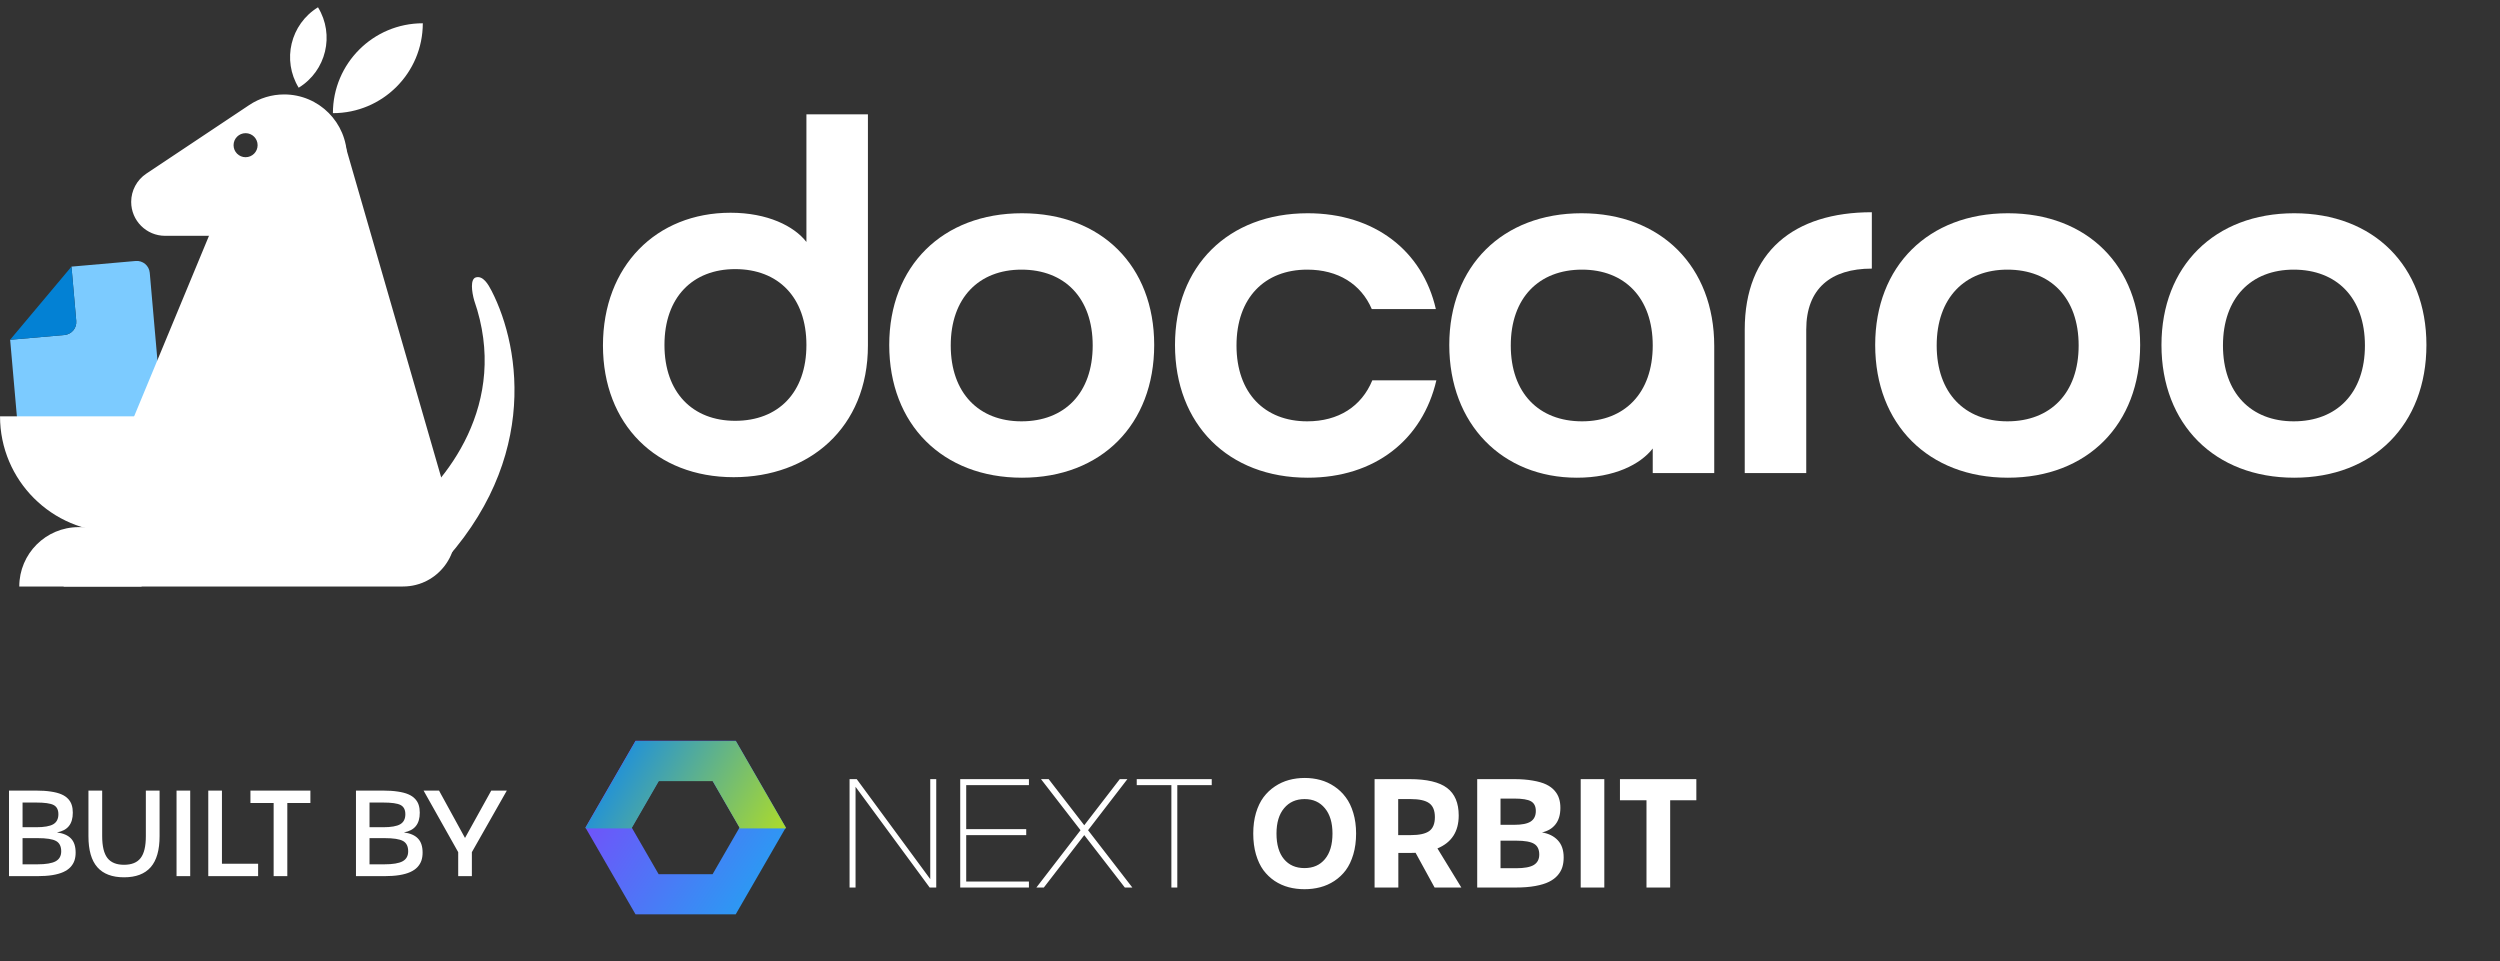 <svg xmlns="http://www.w3.org/2000/svg" width="437.0" height="168.0" viewBox="0.0 0.0 437.0 168.0" fill="none">
<rect x="0.0" y="0.0" width="437.0" height="168.0" fill="#333333" stroke="none"/>
<path d="M23.715 45.62C24.965 45.51 26.068 46.435 26.177 47.685L28.407 73.067C28.517 74.317 27.592 75.42 26.342 75.53L5.633 77.349C4.383 77.459 3.28 76.534 3.17 75.284L1.774 59.392L11.266 58.559C12.516 58.449 13.44 57.347 13.33 56.097L12.496 46.605L23.715 45.62Z" fill="#7CCBFF" />
<path d="M1.774 59.379L12.491 46.606L12.497 46.605L13.331 56.096C13.441 57.346 12.516 58.449 11.266 58.559L1.775 59.392L1.774 59.379Z" fill="#0381D4" />
<path d="M49.669 16.508C55.734 16.508 60.651 21.425 60.651 27.491V28.864C60.651 35.689 55.119 41.221 48.294 41.221H28.862C25.586 41.221 22.931 38.566 22.931 35.29C22.931 33.307 23.922 31.456 25.572 30.356L43.577 18.353C45.381 17.15 47.5 16.508 49.669 16.508ZM42.929 23.278C41.769 23.278 40.827 24.218 40.827 25.379C40.827 26.54 41.769 27.481 42.929 27.481C44.09 27.48 45.031 26.54 45.031 25.379C45.031 24.219 44.09 23.278 42.929 23.278Z" fill="white" />
<path d="M79.242 90.801L60.025 24.268L40.059 32.708L11.112 102.52H70.429C76.535 102.52 80.936 96.667 79.242 90.801Z" fill="white" />
<path d="M73.906 4.068V4.068C73.906 12.746 66.871 19.78 58.193 19.78V19.78V19.78C58.193 11.103 65.228 4.068 73.906 4.068V4.068Z" fill="white" />
<path d="M55.586 1.274V1.274C58.536 6.088 57.025 12.383 52.211 15.333V15.333V15.333C49.26 10.519 50.772 4.224 55.586 1.274V1.274Z" fill="white" />
<path d="M0.005 72.773H41.7V72.773C41.7 83.951 32.639 93.013 21.461 93.013H20.245C9.067 93.013 0.005 83.951 0.005 72.773V72.773Z" fill="white" />
<path d="M24.748 102.52L3.369 102.52V102.52C3.369 96.789 8.015 92.142 13.746 92.142L14.37 92.142C20.101 92.142 24.748 96.789 24.748 102.52V102.52Z" fill="white" />
<path d="M82.887 52.507C89.181 70.583 77.883 84.5 70.07 90.337C69.015 91.125 68.419 92.407 68.613 93.71L69.441 99.263C69.822 101.819 72.83 102.968 74.691 101.174C94.54 82.035 91.102 60.907 85.934 50.845C85.345 49.697 84.445 48.155 83.197 48.484C82.154 48.758 82.47 51.028 82.887 52.507Z" fill="white" />
<path d="M377.824 60.3C377.824 46.505 387.141 37.277 401.026 37.277C414.912 37.277 424.139 46.505 424.139 60.3C424.139 74.186 414.912 83.503 401.026 83.503C387.141 83.503 377.824 74.186 377.824 60.3ZM388.574 60.39C388.574 68.722 393.501 73.649 400.936 73.649C408.462 73.649 413.389 68.722 413.389 60.39C413.389 52.059 408.462 47.132 400.936 47.132C393.501 47.132 388.574 52.059 388.574 60.39Z" fill="white" />
<path d="M327.783 60.3C327.783 46.505 337.099 37.277 350.985 37.277C364.871 37.277 374.098 46.505 374.098 60.3C374.098 74.186 364.871 83.503 350.985 83.503C337.099 83.503 327.783 74.186 327.783 60.3ZM338.533 60.39C338.533 68.722 343.46 73.649 350.895 73.649C358.421 73.649 363.348 68.722 363.348 60.39C363.348 52.059 358.421 47.132 350.895 47.132C343.46 47.132 338.533 52.059 338.533 60.39Z" fill="white" />
<path d="M304.98 57.613C304.98 43.996 313.581 37.098 327.197 37.098V46.952C320.031 46.952 315.731 50.446 315.731 57.613V82.697H304.98V57.613Z" fill="white" />
<path d="M276.446 37.277C290.331 37.277 299.648 46.594 299.648 60.48V82.697H288.898V78.397C286.748 81.174 282.179 83.503 275.64 83.503C262.65 83.503 253.333 74.186 253.333 60.3C253.333 46.505 262.65 37.277 276.446 37.277ZM288.898 60.39C288.898 52.059 283.971 47.132 276.535 47.132C269.01 47.132 264.083 52.059 264.083 60.39C264.083 68.722 269.01 73.649 276.535 73.649C283.971 73.649 288.898 68.722 288.898 60.39Z" fill="white" />
<path d="M216.14 60.39C216.14 68.722 221.067 73.649 228.502 73.649C233.967 73.649 237.998 71.051 239.88 66.482H251.078C248.659 76.874 240.328 83.503 228.592 83.503C214.706 83.503 205.39 74.186 205.39 60.3C205.39 46.505 214.706 37.277 228.592 37.277C240.238 37.277 248.659 43.817 250.988 54.03H239.79C237.909 49.64 233.877 47.132 228.502 47.132C221.067 47.132 216.14 52.059 216.14 60.39Z" fill="white" />
<path d="M155.438 60.3C155.438 46.505 164.755 37.277 178.641 37.277C192.526 37.277 201.754 46.505 201.754 60.3C201.754 74.186 192.526 83.503 178.641 83.503C164.755 83.503 155.438 74.186 155.438 60.3ZM166.189 60.39C166.189 68.722 171.116 73.649 178.551 73.649C186.076 73.649 191.003 68.722 191.003 60.39C191.003 52.059 186.076 47.132 178.551 47.132C171.116 47.132 166.189 52.059 166.189 60.39Z" fill="white" />
<path d="M140.962 19.987H151.713V60.39C151.713 74.813 141.41 83.413 128.241 83.413C114.714 83.413 105.397 74.186 105.397 60.39C105.397 46.504 114.714 37.187 127.704 37.187C134.154 37.187 138.812 39.517 140.962 42.294V19.987ZM116.148 60.3C116.148 68.631 121.075 73.558 128.51 73.558C136.035 73.558 140.962 68.631 140.962 60.3C140.962 51.969 136.035 47.041 128.51 47.041C121.075 47.041 116.148 51.969 116.148 60.3Z" fill="white" />
<path d="M1.573 153.151V138.195H6.323C7.305 138.195 8.162 138.252 8.895 138.367C9.628 138.474 10.236 138.632 10.72 138.841C11.211 139.049 11.604 139.315 11.9 139.637C12.203 139.96 12.414 140.316 12.535 140.706C12.663 141.096 12.727 141.547 12.727 142.058C12.727 143.053 12.498 143.833 12.041 144.397C11.591 144.962 10.895 145.332 9.954 145.507C11.063 145.655 11.883 146.011 12.414 146.576C12.952 147.134 13.221 147.954 13.221 149.036C13.221 149.554 13.15 150.021 13.009 150.438C12.868 150.848 12.636 151.228 12.313 151.578C11.991 151.921 11.574 152.206 11.063 152.435C10.559 152.663 9.927 152.842 9.167 152.969C8.407 153.09 7.533 153.151 6.545 153.151H1.573ZM3.943 144.599H6.343C7.708 144.599 8.693 144.428 9.298 144.085C9.903 143.735 10.206 143.15 10.206 142.33C10.206 141.543 9.927 141.006 9.369 140.716C8.817 140.427 7.789 140.283 6.283 140.283H3.943V144.599ZM3.943 151.084H6.525C8.017 151.084 9.086 150.905 9.732 150.549C10.377 150.193 10.7 149.615 10.7 148.814C10.7 147.94 10.401 147.339 9.802 147.009C9.204 146.673 8.125 146.505 6.565 146.505H3.943V151.084ZM21.682 153.353C19.605 153.353 18.048 152.764 17.013 151.588C15.978 150.411 15.46 148.606 15.46 146.172V138.195H17.86V146.152C17.86 147.92 18.166 149.198 18.778 149.984C19.39 150.771 20.358 151.164 21.682 151.164C23.007 151.164 23.971 150.774 24.576 149.994C25.188 149.208 25.494 147.934 25.494 146.172V138.195H27.894V146.172C27.894 148.599 27.377 150.404 26.341 151.588C25.306 152.764 23.753 153.353 21.682 153.353ZM30.859 153.151V138.195H33.249V153.151H30.859ZM36.406 153.151V138.195H38.796V150.983H45.119V153.151H36.406ZM47.832 153.151V140.363H43.778V138.195H54.256V140.363H50.222V153.151H47.832ZM62.223 153.151V138.195H66.973C67.954 138.195 68.811 138.252 69.544 138.367C70.277 138.474 70.885 138.632 71.37 138.841C71.86 139.049 72.254 139.315 72.549 139.637C72.852 139.96 73.064 140.316 73.185 140.706C73.312 141.096 73.376 141.547 73.376 142.058C73.376 143.053 73.148 143.833 72.691 144.397C72.24 144.962 71.544 145.332 70.603 145.507C71.712 145.655 72.533 146.011 73.064 146.576C73.602 147.134 73.871 147.954 73.871 149.036C73.871 149.554 73.8 150.021 73.659 150.438C73.518 150.848 73.286 151.228 72.963 151.578C72.64 151.921 72.223 152.206 71.712 152.435C71.208 152.663 70.576 152.842 69.817 152.969C69.057 153.09 68.183 153.151 67.195 153.151H62.223ZM64.593 144.599H66.993C68.358 144.599 69.343 144.428 69.948 144.085C70.553 143.735 70.855 143.15 70.855 142.33C70.855 141.543 70.576 141.006 70.018 140.716C69.467 140.427 68.438 140.283 66.932 140.283H64.593V144.599ZM64.593 151.084H67.174C68.667 151.084 69.736 150.905 70.381 150.549C71.027 150.193 71.349 149.615 71.349 148.814C71.349 147.94 71.05 147.339 70.452 147.009C69.853 146.673 68.774 146.505 67.215 146.505H64.593V151.084ZM80.093 153.151V148.956L74.042 138.195H76.745L81.283 146.475L85.871 138.195H88.594L82.483 148.956V153.151H80.093Z" fill="white" />
<path d="M126.581 156.317L113.11 156.317L106.375 144.651L113.11 132.985L126.581 132.985L133.316 144.651L126.581 156.317Z" stroke="url(#paint0_linear_9511_51360)" stroke-width="7.006" />
<g clip-path="url(#clip0_9511_51360)">
<path fill-rule="evenodd" clip-rule="evenodd" d="M110.443 144.708L115.156 152.871L124.581 152.871L129.294 144.708L124.581 136.545L115.156 136.545L110.443 144.708ZM111.11 129.539L102.353 144.708L111.11 159.877L128.626 159.877L137.384 144.708L128.626 129.539L111.11 129.539Z" fill="url(#paint1_linear_9511_51360)" />
</g>
<path d="M148.503 155.139V136.191H149.755L162.608 153.67V136.191H163.656V155.139H162.506L149.55 137.533V155.139H148.503ZM167.846 155.139V136.191H179.856V137.239H168.894V144.931H179.384V145.978H168.894V154.091H179.856V155.139H167.846ZM181.16 155.139L188.877 145.122L181.965 136.191H183.306L189.528 144.253L195.738 136.191H197.067L190.193 145.122L197.935 155.139H196.619L189.528 145.978L182.463 155.139H181.16ZM204.758 155.139V137.239H198.702V136.191H211.811V137.239H205.793V155.139H204.758ZM230.784 155.088C229.915 155.318 228.995 155.433 228.024 155.433C227.053 155.433 226.133 155.318 225.264 155.088C224.396 154.858 223.578 154.492 222.811 153.989C222.053 153.478 221.397 152.852 220.844 152.111C220.299 151.362 219.864 150.442 219.541 149.351C219.225 148.253 219.068 147.035 219.068 145.697C219.068 144.386 219.225 143.189 219.541 142.107C219.864 141.025 220.303 140.11 220.857 139.36C221.419 138.61 222.083 137.98 222.85 137.469C223.616 136.958 224.434 136.583 225.303 136.345C226.18 136.106 227.104 135.987 228.075 135.987C229.029 135.987 229.941 136.106 230.81 136.345C231.678 136.583 232.492 136.958 233.25 137.469C234.016 137.98 234.677 138.61 235.23 139.36C235.792 140.101 236.235 141.017 236.559 142.107C236.883 143.189 237.045 144.386 237.045 145.697C237.045 147.035 236.883 148.253 236.559 149.351C236.235 150.442 235.797 151.362 235.243 152.111C234.689 152.852 234.025 153.478 233.25 153.989C232.483 154.492 231.661 154.858 230.784 155.088ZM228.024 151.741C229.54 151.741 230.733 151.217 231.602 150.169C232.479 149.121 232.918 147.631 232.918 145.697C232.918 143.815 232.475 142.341 231.589 141.277C230.712 140.212 229.532 139.679 228.05 139.679C226.542 139.679 225.345 140.212 224.46 141.277C223.574 142.333 223.131 143.806 223.131 145.697C223.131 147.631 223.565 149.121 224.434 150.169C225.303 151.217 226.5 151.741 228.024 151.741ZM255.443 155.139H250.767L247.445 149.07C247.215 149.087 246.874 149.096 246.423 149.096H244.429V155.139H240.277V136.191H246.397C249.412 136.191 251.597 136.707 252.951 137.737C254.306 138.76 254.983 140.365 254.983 142.554C254.983 145.357 253.744 147.273 251.265 148.304L255.443 155.139ZM244.404 145.978H246.601C248.084 145.978 249.157 145.744 249.821 145.276C250.486 144.799 250.818 143.985 250.818 142.835C250.818 141.685 250.486 140.872 249.821 140.395C249.157 139.918 248.084 139.679 246.601 139.679H244.404V145.978ZM258.215 155.139V136.191H264.642C265.894 136.191 266.993 136.277 267.938 136.447C268.892 136.609 269.672 136.835 270.277 137.124C270.881 137.414 271.371 137.776 271.746 138.21C272.121 138.645 272.38 139.104 272.525 139.59C272.679 140.067 272.755 140.608 272.755 141.213C272.755 142.414 272.47 143.376 271.899 144.1C271.337 144.816 270.549 145.284 269.535 145.506C270.711 145.701 271.635 146.161 272.308 146.885C272.989 147.609 273.33 148.606 273.33 149.875C273.33 150.497 273.253 151.059 273.1 151.562C272.947 152.064 272.674 152.546 272.282 153.005C271.891 153.457 271.384 153.836 270.762 154.143C270.149 154.449 269.352 154.692 268.373 154.871C267.393 155.05 266.265 155.139 264.987 155.139H258.215ZM262.291 144.177H264.693C266.022 144.177 266.98 143.985 267.568 143.602C268.164 143.21 268.462 142.597 268.462 141.762C268.462 140.961 268.185 140.399 267.632 140.076C267.078 139.752 266.082 139.59 264.642 139.59H262.291V144.177ZM262.291 151.766H265.013C266.461 151.766 267.495 151.574 268.117 151.191C268.748 150.799 269.063 150.195 269.063 149.377C269.063 148.5 268.769 147.878 268.181 147.512C267.593 147.137 266.546 146.949 265.038 146.949H262.291V151.766ZM276.307 155.139V136.191H280.434V155.139H276.307ZM287.806 155.139V139.884H283.168V136.191H296.52V139.884H291.946V155.139H287.806Z" fill="white" />
<defs>
<linearGradient id="paint0_linear_9511_51360" x1="136.09" y1="149.259" x2="102.329" y2="127.135" gradientUnits="userSpaceOnUse">
<stop stop-color="#2C99F3" />
<stop offset="1" stop-color="#843EFC" />
</linearGradient>
<linearGradient id="paint1_linear_9511_51360" x1="107.542" y1="127.192" x2="141.246" y2="147.261" gradientUnits="userSpaceOnUse">
<stop stop-color="#1289EB" />
<stop offset="1" stop-color="#C1E611" />
</linearGradient>
<clipPath id="clip0_9511_51360">
<rect width="35.054" height="17.671" fill="white" transform="matrix(-1 0 0 -1 137.384 144.806)" />
</clipPath>
</defs>
</svg>